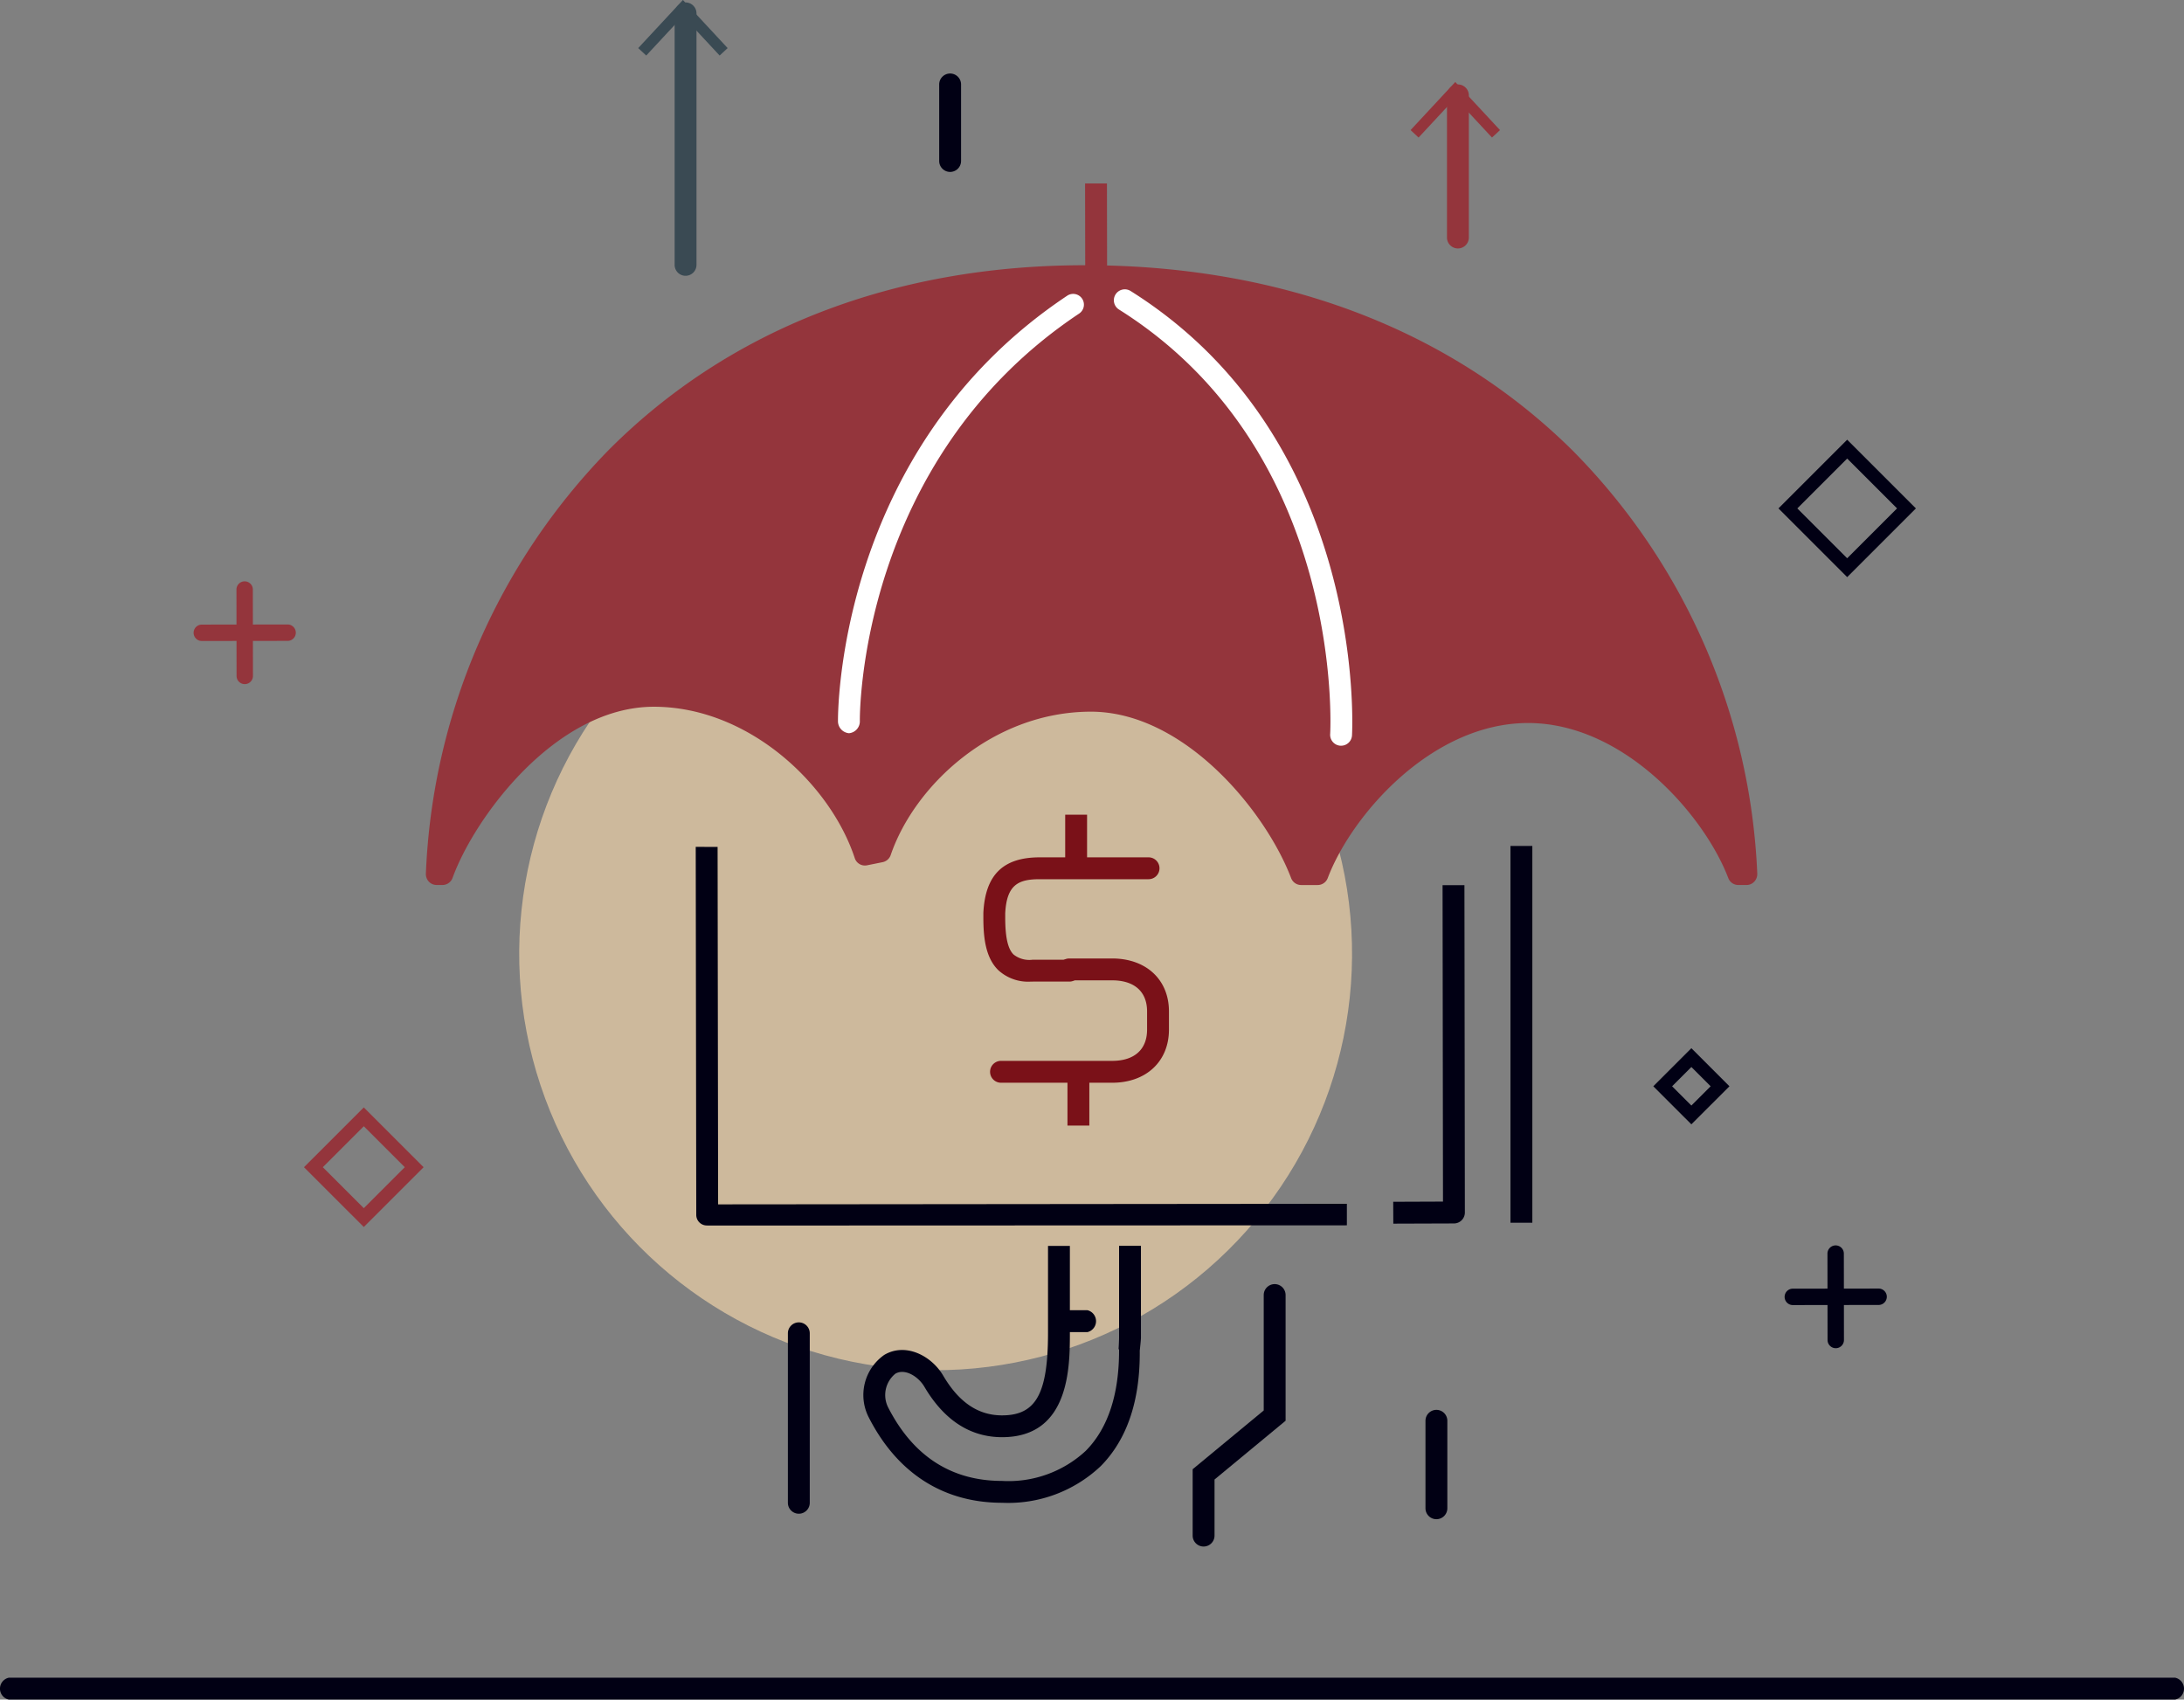 <svg xmlns="http://www.w3.org/2000/svg" width="192.75" height="150" viewBox="0 0 192.75 150"><rect x="0" y="0" width="192.75" height="150" fill="#808080" stroke="none"/><defs><style>.a{fill:#dbc3a1;opacity:0.85;}.b{fill:#94353c;}.c{fill:#010014;}.d{fill:#3a4a53;}.e{fill:#7a1118;}.f{fill:#fff;}</style></defs><g transform="translate(0)"><circle class="a" cx="36.752" cy="36.752" r="36.752" transform="translate(39.184 112.789) rotate(-78.401)"/><g transform="translate(17.061 51.307)"><path class="b" d="M1385.538,374.984a.724.724,0,0,1,0-1.447l7.625-.01h0a.724.724,0,0,1,0,1.447l-7.625.01Z" transform="translate(-1384.814 -369.719)"/><path class="b" d="M1393.439,374.707a.724.724,0,0,1-.724-.723l-.01-7.624a.724.724,0,0,1,.723-.725h0a.724.724,0,0,1,.724.723l.01,7.624a.724.724,0,0,1-.723.725Z" transform="translate(-1388.898 -365.635)"/></g><g transform="translate(157.475 109.916)"><path class="c" d="M1681.224,497.937a.724.724,0,0,1,0-1.447l7.625-.01h0a.724.724,0,0,1,0,1.447l-7.625.01Z" transform="translate(-1680.5 -492.672)"/><path class="c" d="M1689.125,497.66a.724.724,0,0,1-.724-.723l-.009-7.625a.724.724,0,0,1,.723-.725h0a.724.724,0,0,1,.724.723l.009,7.625a.724.724,0,0,1-.723.725Z" transform="translate(-1684.584 -488.588)"/></g><path class="c" d="M1571.24,519.608a.965.965,0,0,1-.965-.965v-5.857l6.272-5.187V497.414a.965.965,0,1,1,1.93,0v11.093l-6.272,5.187v4.949A.964.964,0,0,1,1571.24,519.608Z" transform="translate(-1465.016 -383.117)"/><path class="c" d="M1494.249,570.379h-191.2a.988.988,0,0,1,0-1.93h191.2a.988.988,0,0,1,0,1.93Z" transform="translate(-1302.275 -420.379)"/><g transform="translate(56.326)"><path class="d" d="M1475.24,282.574a.965.965,0,0,1-.965-.965V259.415a.965.965,0,1,1,1.93,0v22.194A.965.965,0,0,1,1475.24,282.574Z" transform="translate(-1471.062 -258.234)"/><path class="d" d="M1467.616,262.246l.707.658,3.239-3.485,3.24,3.485.707-.658L1471.562,258Z" transform="translate(-1467.616 -258.002)"/></g><g transform="translate(124.491 7.237)"><path class="b" d="M1618.24,287.924a.965.965,0,0,1-.965-.965V274.415a.965.965,0,1,1,1.93,0v12.544A.965.965,0,0,1,1618.24,287.924Z" transform="translate(-1614.062 -273.234)"/><g transform="translate(0 0)"><path class="b" d="M1610.616,277.246l.707.658,3.239-3.485,3.24,3.485.707-.658L1614.562,273Z" transform="translate(-1610.616 -273.002)"/></g></g><path class="c" d="M1524.24,280.135a.965.965,0,0,1-.965-.965v-6.755a.965.965,0,1,1,1.93,0v6.755A.965.965,0,0,1,1524.24,280.135Z" transform="translate(-1440.386 -264.962)"/><path class="c" d="M1496.24,520.336a.965.965,0,0,1-.965-.965V504.414a.965.965,0,0,1,1.93,0v14.957A.964.964,0,0,1,1496.24,520.336Z" transform="translate(-1425.739 -386.74)"/><path class="c" d="M1614.24,529.1a.965.965,0,0,1-.965-.965v-7.72a.965.965,0,0,1,1.93,0v7.72A.965.965,0,0,1,1614.24,529.1Z" transform="translate(-1487.469 -395.02)"/><path class="b" d="M1410.336,473.618l-5.279-5.278,5.279-5.278,5.279,5.278Zm-3.616-5.278,3.616,3.615,3.615-3.615-3.615-3.615Z" transform="translate(-1378.229 -365.326)"/><path class="c" d="M1685.494,351.562l-6.065-6.065,6.065-6.064,6.065,6.064Zm-4.4-6.065,4.4,4.4,4.4-4.4-4.4-4.4Z" transform="translate(-1522.471 -300.627)"/><path class="c" d="M1658.892,458.756l-3.36-3.359,3.36-3.36,3.36,3.36Zm-1.7-3.359,1.7,1.7,1.7-1.7-1.7-1.7Z" transform="translate(-1509.619 -359.526)"/><path class="c" d="M1607.383,452.1l-.008-1.93,4.393-.017-.037-27.926,1.93,0,.038,28.889a.965.965,0,0,1-.961.966Z" transform="translate(-1484.416 -344.105)"/><path class="c" d="M1479.844,448.606a.935.935,0,0,1-.965-.928l-.047-32.488,1.93.006.046,31.547,55.491-.051v1.9l-56.455.02Z" transform="translate(-1417.43 -340.449)"/><path class="b" d="M1543.914,362.093h-.732a.948.948,0,0,1-.882-.615c-2.107-5.518-9.182-13.683-17.675-13.683-8.533.01-15.588,8.169-17.674,13.681a.948.948,0,0,1-.884.618H1504.6a.948.948,0,0,1-.883-.616c-2.258-5.922-9.438-14.684-17.676-14.684-8.674.011-15.569,6.526-17.661,12.652a.954.954,0,0,1-.71.629l-1.383.279a.942.942,0,0,1-1.081-.639c-2.168-6.565-9.4-13.356-17.738-13.356-8.7.012-15.852,9.843-17.755,15.1a.948.948,0,0,1-.889.632h-.522a.94.94,0,0,1-.686-.3.975.975,0,0,1-.259-.714,56.746,56.746,0,0,1,16.12-37.365c10.628-10.677,25.168-16.32,42.049-16.32h.52c17.132.118,31.835,5.775,42.52,16.359a56.444,56.444,0,0,1,16.292,37.323.977.977,0,0,1-.258.716A.94.94,0,0,1,1543.914,362.093Z" transform="translate(-1389.77 -283.984)"/><path class="c" d="M1521.762,512.126c-5.192,0-9.26-2.6-11.781-7.534a4.322,4.322,0,0,1,1.373-5.522c1.89-1.112,4.173.09,5.2,1.841,1.385,2.352,3.083,3.5,5.188,3.5,3,0,4.058-1.912,4.058-7.306v-7.651h1.93V497.1c0,3,0,9.236-5.983,9.236-2.814,0-5.119-1.5-6.856-4.446-.551-.936-1.737-1.641-2.562-1.157a2.425,2.425,0,0,0-.635,2.981c2.2,4.3,5.581,6.482,10.048,6.482a10.021,10.021,0,0,0,7.392-2.658c1.958-1.982,2.938-4.964,2.938-8.866v-.063l-.046-.063c.018-.146.046-.875.046-1v-8.1h1.93v8.115c0,.183-.081.92-.105,1.145.039,4.407-1.12,7.834-3.444,10.184A11.879,11.879,0,0,1,1521.762,512.126Z" transform="translate(-1433.307 -379.495)"/><rect class="b" width="1.93" height="7.765" transform="translate(95.764 16.193) rotate(-0.101)"/><path class="e" d="M1535.792,427.734a3.9,3.9,0,0,1-2.859-1.01c-1.163-1.132-1.32-2.987-1.32-4.652v-.407c.166-3.358,1.745-4.9,4.971-4.9h9.609a.965.965,0,1,1,0,1.93h-9.609c-1.875,0-2.916.481-3.042,3.017v.359c0,1.741.234,2.78.736,3.269a2.229,2.229,0,0,0,1.676.461h3.25a.965.965,0,0,1,0,1.93h-3.224C1535.917,427.734,1535.854,427.734,1535.792,427.734Z" transform="translate(-1444.826 -341.099)"/><path class="e" d="M1543.637,446.46h-9.811a.965.965,0,0,1,0-1.93h9.811c1.958,0,3.08-1.005,3.08-2.758v-1.612c0-1.739-1.123-2.737-3.08-2.737h-3.786a.965.965,0,1,1,0-1.93h3.786c3,0,5.01,1.875,5.01,4.667v1.612C1548.647,444.576,1546.634,446.46,1543.637,446.46Z" transform="translate(-1445.481 -350.901)"/><rect class="e" width="1.93" height="3.856" transform="translate(94.01 71.902)"/><rect class="e" width="1.93" height="4.097" transform="translate(94.21 95.241)"/><rect class="c" width="1.93" height="33.253" transform="translate(133.307 74.661)"/><path class="c" d="M1546.661,502.379h-2.634a1,1,0,0,1,0-1.93h2.634a.995.995,0,0,1,0,1.93Z" transform="translate(-1450.682 -384.812)"/><path class="f" d="M1505.714,351.364a1.064,1.064,0,0,1-.964-1.053c0-.237-.256-23.9,20.212-37.546a.948.948,0,1,1,1.07,1.565c-19.566,13.044-19.357,35.721-19.352,35.948a1.052,1.052,0,0,1-.946,1.086Z" transform="translate(-1430.794 -286.654)"/><path class="f" d="M1575.926,352.031l-.064,0a.965.965,0,0,1-.9-1.025c.016-.248,1.362-24.913-18.638-37.471a.965.965,0,0,1,1.026-1.635c20.991,13.18,19.555,38.972,19.538,39.231A.965.965,0,0,1,1575.926,352.031Z" transform="translate(-1457.567 -286.217)"/></g></svg>